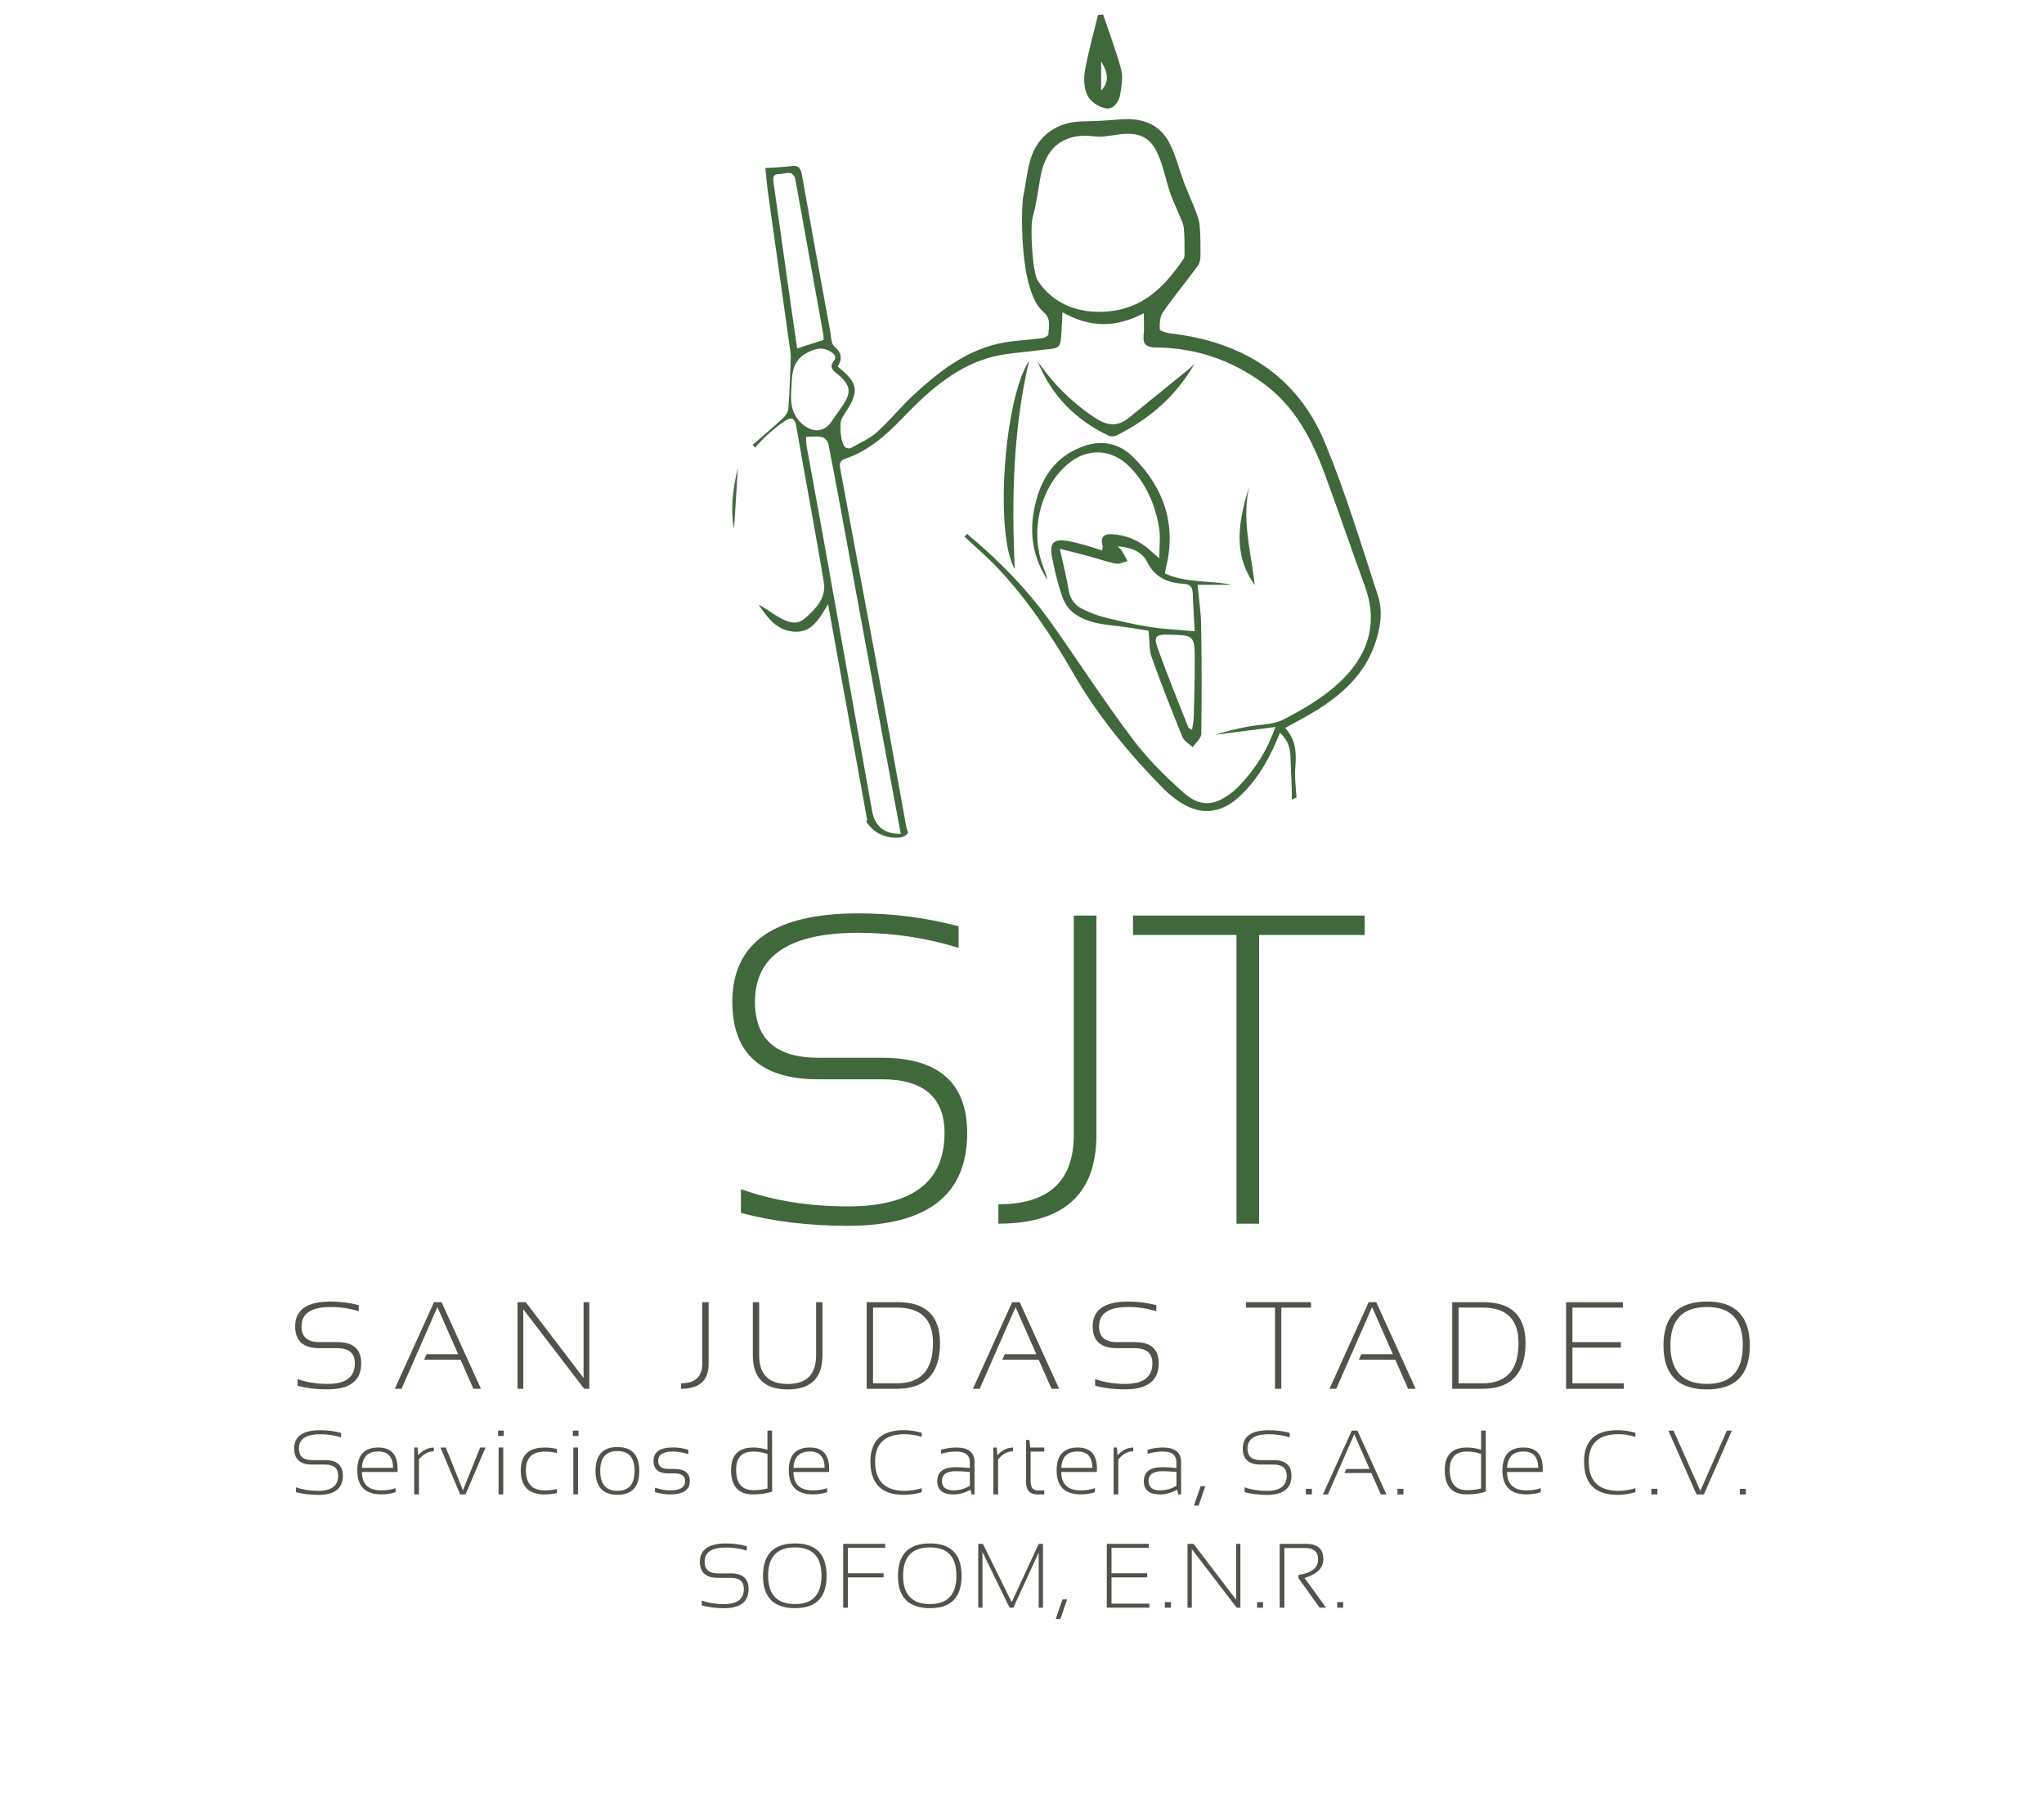 <?xml version="1.0" encoding="utf-8"?>
<!-- Generator: Adobe Illustrator 24.0.0, SVG Export Plug-In . SVG Version: 6.00 Build 0)  -->
<svg version="1.1" id="Layer_1" xmlns="http://www.w3.org/2000/svg" xmlns:xlink="http://www.w3.org/1999/xlink" x="0px" y="0px"
	 viewBox="0 0 438 390" style="enable-background:new 0 0 438 390;" xml:space="preserve">
<style type="text/css">
	.st0{fill:#51534A;}
	.st1{fill:#40683C;}
</style>
<g>
	<path class="st0" d="M374.11,319.03v1.2h-1.29v-1.2H374.11z"/>
	<g>
		<path class="st1" d="M295.24,127.53c-3.58-10.93-6.91-21.98-11.29-32.59c-6.02-14.57-17.84-21.74-33.23-23.51
			c-0.79-0.09-2.19-0.53-2.2-0.85c-0.04-1.22,0.01-2.7,0.67-3.65c2.37-3.42,5.02-6.63,7.49-9.98c0.4-0.54,0.55-1.36,0.56-2.06
			c0.02-2.23,0.03-4.48-0.18-6.69c-0.11-1.19-0.62-2.36-1.05-3.49c-0.72-1.87-1.57-3.69-2.28-5.56c-1.02-2.73-1.71-5.61-2.98-8.21
			c-2.12-4.35-5.97-5.74-10.63-5.36c-2.69,0.22-5.39,0.4-8.09,0.43c-5.51,0.06-9.8,3.07-11.28,8.38c-0.73,2.59-0.97,5.31-1.52,7.96
			c-0.32,1.57-1.05,19.91,4.36,24.5c1.75,1.49,1.1,3.16,1.07,4.83c-0.01,0.28-0.82,0.72-1.3,0.78c-2.1,0.28-4.22,0.43-6.33,0.66
			c-8.65,0.92-15.16,5.87-21.25,11.5c-2.74,2.53-5.09,5.5-7.86,7.98c-1.6,1.43-3.68,2.33-5.58,3.39c-0.29,0.16-0.92,0.09-1.19-0.13
			c-1.02-0.82-1.43-5.18-0.68-6.34c0.24-0.37,0.45-0.75,0.69-1.12c3.03-4.6,2.75-6.33-1.67-9.86c1.03-1.58,0.93-2.89-0.69-4.27
			c-0.72-0.61-0.69-2.16-0.9-3.3c-2.05-11.17-4.1-22.35-6.07-33.54c-0.26-1.48-0.77-2.03-2.28-1.83c-1.73,0.23-3.49,0.26-5.55,0.4
			c0.21,1.96,0.35,3.74,0.6,5.5c1.59,11.32,3.2,22.64,4.78,33.96c0.11,0.79,0.06,1.6,0.03,2.4c-0.13,3.21-0.23,6.41-0.47,9.61
			c-0.05,0.7-0.5,1.53-1.03,2.02c-2.16,2.01-4.41,3.9-6.63,5.84c0.18,0.19,0.36,0.39,0.53,0.58c0.81-0.86,1.57-1.8,2.45-2.58
			c1.31-1.15,2.65-2.31,4.12-3.25c1.13-0.72,1.94-0.48,2.23,1.16c1.94,11.19,4.06,22.35,5.93,33.55c0.57,3.41-1.84,5.79-4.13,7.77
			c-1.97,1.7-4.19,0.49-6.11-0.67c-1.23-0.75-2.37-1.66-3.72-2.29c1.72,2.46,3.43,5.02,6.66,5.64c4.53,0.87,6.2-2.48,8.2-5.76
			c2.77,15.28,5.54,30.55,8.41,46.38c-0.07-0.03-0.12-0.05-0.18-0.07c0.01,0.12,0.01,0.25,0.01,0.37c1.22,1.81,3.06,3.02,5.27,3.28
			c1.3,0.16,2.95,0.19,3.63-1.04c-0.17-0.41-0.31-0.88-0.41-1.43c-4.59-25.52-9.34-51.01-14.11-76.49c-0.22-1.15-0.1-1.77,1.06-2.17
			c4.98-1.71,8.74-5.04,12.35-8.79c5.14-5.36,10.7-10.43,17.95-12.71c3.77-1.19,7.89-1.26,11.85-1.84c0.14-0.02,0.29-0.03,0.44-0.04
			c3.53-0.33,3.53-0.33,3.76-3.95c0.08-1.22,0.13-2.44,0.21-4.06c5.88,3.32,11.44,3.34,17.42,0.2c0,1.89,0.12,3.25-0.03,4.59
			c-0.23,2.1,0.53,2.73,2.67,2.75c8.62,0.07,16.41,2.78,23.31,7.94c6.49,4.86,10.06,11.73,12.79,19.09
			c2.98,8.03,5.73,16.15,8.66,24.21c3.03,8.34,0.35,15.26-5.79,20.82c-3.42,3.1-7.55,5.54-11.68,7.66c-2.3,1.18-5.25,1.05-7.9,1.57
			c-2.28,0.45-4.55,1-6.77,1.7c4.14-0.53,8.28-1.06,12.96-1.67c-1.85,5.15-4.37,9.01-7.61,12.43c-0.5,0.53-1.03,1.05-1.6,1.5
			c-3.79,3-6.87,3.34-10.5,0.13c-3.98-3.52-7.81-7.36-11-11.6c-5.93-7.89-11.31-16.2-17-24.28c-5.2-7.38-11.45-13.8-18.37-19.55
			c-0.19,0.19-0.39,0.38-0.58,0.57c2.32,2.17,4.74,4.24,6.93,6.53c6.56,6.89,11.76,14.76,16.52,22.97
			c5.28,9.12,11.96,17.19,19.36,24.67c0.77,0.78,1.64,1.47,2.52,2.13c4.87,3.66,9.63,3.31,14.02-0.98c3.79-3.7,6.27-8.22,8.25-13.3
			c1.73,1.53,2.23,3.32,2.28,5.36c0.06,2.85,0.31,5.7,0.28,8.55c0,0.14-0.03,0.3-0.06,0.46c0.34-0.18,0.7-0.34,1.07-0.47
			c-0.16-2.34-0.44-4.38-0.27-6.39c0.28-3.11,0.15-6-2.17-8.52c2.59-1.45,5.06-2.68,7.36-4.17c5.12-3.33,9.51-7.38,11.69-13.31
			C295.77,134.94,296.43,131.16,295.24,127.53z M169.26,63.91c-1.15-8.12-2.29-16.23-3.44-24.35c-0.14-1.02-0.48-2.26,1.13-2.26
			c1.26,0,3.08-1.1,3.51,1.29c1.99,11.02,3.98,22.04,5.96,33.06c0.06,0.35,0.04,0.72,0.07,1.18c-1.93,0.63-3.64,1.18-5.67,1.84
			C170.31,71.09,169.77,67.51,169.26,63.91z M181.53,116.53c2.78,15.05,5.55,30.09,8.32,45.14c1.05,5.66,2.11,11.32,3.17,17.01
			c-3.48,0.08-5.55-1.64-6.13-4.85c-3.52-19.75-7.05-39.5-10.58-59.24c-1.12-6.27-2.3-12.53-3.43-18.8
			c-0.12-0.69-0.11-1.4-0.17-2.19c1.32,0,2.44-0.17,3.46,0.07c0.55,0.13,1.23,0.9,1.34,1.48
			C178.91,102.27,180.22,109.4,181.53,116.53z M178.28,90.21c-1.56,2.36-3.92,2.61-6.14,0.83c-2.25-1.82-2.77-4.18-2.61-6.87
			c0.25-3.14-0.24-6.59,3.27-8.5c1.68-0.91,3.35-1.47,5.17-0.33c0.85,0.54,1.43,1.1,0.66,2.09c-0.86,1.1-0.36,1.78,0.58,2.53
			c3.24,2.57,3.41,4.15,0.94,7.55C179.52,88.4,178.88,89.29,178.28,90.21z M238.79,66.57c-6.68,1.05-12.98-1.06-16.44-6.48
			c-1.08-1.7-1.68-11.36-1.05-13.57c0.84-2.93,1.15-6.01,1.74-9.02c1.34-6.81,5.84-9.02,11.55-8.27c1.76,0.23,3.63-0.26,5.45-0.47
			c4.09-0.47,6.53,0.66,8.14,4.4c1.12,2.59,1.65,5.43,2.55,8.13c0.52,1.56,1.28,3.04,1.89,4.57c0.4,0.98,0.94,1.97,1.05,3
			c0.2,1.85,0.14,3.72,0.16,5.58c0,0.35-0.03,0.77-0.22,1.04C249.96,60.88,245.64,65.5,238.79,66.57z"/>
		<path class="st1" d="M236.38,3.11c1.32,3.93,2.8,7.81,3.87,11.8c0.43,1.6,0.09,3.47-0.18,5.18c-0.27,1.69-1.37,3.38-3.1,3.13
			c-1.43-0.21-3.21-1.39-3.87-2.65c-0.78-1.49-0.94-3.59-0.64-5.3c0.71-4.07,1.86-8.06,2.83-12.08
			C235.65,3.16,236.01,3.13,236.38,3.11z M235.96,19.4c1.68-1.76,1.61-3.58,0-6.26C235.96,15.6,235.96,17.5,235.96,19.4z"/>
		<path class="st1" d="M158.12,100.28c-0.3,4.7-0.59,9.39-0.82,12.97C156.53,109.6,156.94,104.89,158.12,100.28z"/>
		<path class="st1" d="M248.42,119.65c0-2.63,0.28-4.67-0.05-6.6c-0.83-4.84-2.7-9.28-6.17-12.89c-3.98-4.15-9.48-4.3-13.76-0.4
			c-5.67,5.16-7.74,14.3-4.9,21.69c0.36,0.93,0.73,1.85,0.92,2.82c-3.05-4.67-3.92-9.78-2.84-15.21
			c1.26-6.35,4.35-11.34,10.82-13.53c3.92-1.33,7.56-0.4,10.38,2.41c6.71,6.68,9.36,14.68,6.95,24.07c-0.05,0.21-0.05,0.43-0.1,0.9
			c4.55,2.05,9.54,1.44,14.32,2.39c-2.34,0-4.67,0-7.36,0c0.28,3.07,0.71,5.88,0.76,8.69c0.12,7.76,0.15,15.52,0.03,23.28
			c-0.02,0.96-1.2,1.9-1.84,2.84c-0.74-0.7-1.82-1.26-2.17-2.12c-2.32-5.68-4.57-11.4-6.63-17.18c-0.57-1.59-0.42-3.43-0.65-5.66
			c-2.23-0.33-4.78-0.82-7.35-1.08c-3.4-0.35-6.77-0.89-9.36-3.28c-1.01-0.93-1.66-2.44-2.09-3.8c-0.79-2.5-1.41-5.07-1.91-7.65
			c-0.58-3.03,0.39-3.94,3.42-3.41c1.22,0.22,2.43,0.54,3.63,0.87c1.19,0.33,2.36,0.74,3.69,1.16c0.05-0.37,0.17-0.66,0.11-0.9
			c-0.5-1.88,0.1-2.71,2.06-2.59c3.11,0.19,5.82,1.38,8.14,3.45C246.93,118.32,247.4,118.74,248.42,119.65z M239.51,117.07
			c0.32,0.35,0.7,0.66,0.95,1.06c0.43,0.68,0.77,1.41,1.15,2.11c-0.85,0.2-1.76,0.69-2.54,0.53c-2.07-0.42-4.08-1.14-6.12-1.69
			c-1.72-0.47-3.45-0.87-5.85-1.48c0.73,3.32,1.44,5.97,1.85,8.67c0.31,2.03,1.32,3.42,3.05,4.26c1.5,0.73,3.08,1.36,4.69,1.76
			c3.19,0.79,6.4,1.54,9.65,2.05c3.07,0.48,6.2,0.61,9.67,0.93c-0.15-2.8-0.34-5.4-0.41-8c-0.04-1.41-0.49-2.09-2.03-2.18
			c-3.39-0.18-6.1-1.36-7.78-4.73C244.65,118.1,242.16,117.27,239.51,117.07z M255.44,156.39c0.14-1,0.34-1.82,0.36-2.65
			c0.1-4.02,0.23-8.05,0.22-12.07c-0.01-5.55-0.06-5.55-5.73-5.68c-2.52-0.06-3.1,0.41-2.26,2.77c2.05,5.77,4.38,11.43,6.62,17.13
			C254.71,156.05,254.98,156.11,255.44,156.39z"/>
		<path class="st1" d="M220.53,77.26c-3.5,14.94-3.74,29.74-3.09,44.69C213.14,114.52,215.08,85.7,220.53,77.26z"/>
		<path class="st1" d="M256,77.92c-3.98,6.93-9.7,11.9-16.74,15.38c-0.46,0.23-1.19,0.3-1.63,0.09c-7.13-3.38-12.32-8.63-15.3-15.98
			c3.37,4.85,7.44,8.92,12.41,12.18c2.57,1.68,4.77,1.87,7.12-0.03c4.31-3.48,8.62-6.98,12.92-10.49
			C255.21,78.71,255.6,78.3,256,77.92z"/>
		<path class="st1" d="M267.7,104.26c-1.68,7.15,0.41,14.1,1.18,21.12C264.02,118.6,265.44,111.45,267.7,104.26z"/>
	</g>
	<g>
		<path class="st1" d="M158.77,259.9v-5.08c6.93,2.46,14.56,3.69,22.9,3.69c13.82,0,20.73-5.23,20.73-15.7
			c0-7.69-4.49-11.54-13.48-11.54h-13.57c-12.28,0-18.42-5.54-18.42-16.62c0-12.62,9-18.93,27.01-18.93
			c7.39,0,14.54,0.92,21.47,2.77v4.62c-6.93-2.15-14.08-3.23-21.47-3.23c-14.78,0-22.16,4.93-22.16,14.78c0,8,4.53,12,13.57,12
			h13.57c12.22,0,18.33,5.39,18.33,16.16c0,13.24-8.53,19.85-25.58,19.85C173.33,262.67,165.69,261.75,158.77,259.9z"/>
		<path class="st1" d="M234.95,196.19v47c0,12.68-7,19.02-21.01,19.02v-4.15c10.77,0,16.16-4.96,16.16-14.87v-47H234.95z"/>
		<path class="st1" d="M292.43,196.19v4.16h-22.62v61.87h-4.85v-61.87H242.8v-4.16H292.43z"/>
	</g>
	<g>
		<path class="st0" d="M63.77,296.94v-1.43c1.95,0.69,4.09,1.04,6.44,1.04c3.89,0,5.83-1.47,5.83-4.41c0-2.16-1.26-3.25-3.79-3.25
			h-3.82c-3.45,0-5.18-1.56-5.18-4.67c0-3.55,2.53-5.32,7.59-5.32c2.08,0,4.09,0.26,6.04,0.78v1.3c-1.95-0.61-3.96-0.91-6.04-0.91
			c-4.15,0-6.23,1.38-6.23,4.15c0,2.25,1.27,3.37,3.82,3.37h3.82c3.44,0,5.15,1.51,5.15,4.54c0,3.72-2.4,5.58-7.19,5.58
			C67.86,297.72,65.71,297.46,63.77,296.94z"/>
		<path class="st0" d="M86.05,297.59H84.6l8.4-18.56h1.62l8.44,18.56h-1.62l-2.75-6.23h-7.8l0.53-1.17h6.76l-4.45-10.1L86.05,297.59
			z"/>
		<path class="st0" d="M110.9,297.59v-18.56h1.75l12.4,16.25v-16.25h1.23v18.56h-1.1l-13.05-17.03v17.03H110.9z"/>
		<path class="st0" d="M151.85,279.03v13.21c0,3.57-1.97,5.35-5.91,5.35v-1.17c3.03,0,4.54-1.39,4.54-4.18v-13.21H151.85z"/>
		<path class="st0" d="M161.32,290.43v-11.4h1.36v11.4c0,4.08,2.03,6.13,6.1,6.13s6.1-2.04,6.1-6.13v-11.4h1.36v11.4
			c0,4.86-2.49,7.3-7.46,7.3C163.8,297.72,161.32,295.29,161.32,290.43z"/>
		<path class="st0" d="M185.72,297.59v-18.56h6.62c6.06,0,9.09,2.92,9.09,8.77c0,6.52-3.07,9.79-9.22,9.79H185.72z M192.21,296.42
			c5.15,0,7.72-2.87,7.72-8.62c0-5.07-2.57-7.61-7.72-7.61h-5.13v16.23L192.21,296.42L192.21,296.42z"/>
		<path class="st0" d="M209.94,297.59h-1.45l8.4-18.56h1.62l8.44,18.56h-1.62l-2.75-6.23h-7.8l0.53-1.17h6.76l-4.45-10.1
			L209.94,297.59z"/>
		<path class="st0" d="M234.67,296.94v-1.43c1.95,0.69,4.09,1.04,6.44,1.04c3.89,0,5.83-1.47,5.83-4.41c0-2.16-1.26-3.25-3.79-3.25
			h-3.82c-3.45,0-5.18-1.56-5.18-4.67c0-3.55,2.53-5.32,7.59-5.32c2.08,0,4.09,0.26,6.04,0.78v1.3c-1.95-0.61-3.96-0.91-6.04-0.91
			c-4.15,0-6.23,1.38-6.23,4.15c0,2.25,1.27,3.37,3.82,3.37h3.82c3.44,0,5.15,1.51,5.15,4.54c0,3.72-2.4,5.58-7.19,5.58
			C238.76,297.72,236.61,297.46,234.67,296.94z"/>
		<path class="st0" d="M280.93,279.03v1.17h-6.36v17.39h-1.36V280.2h-6.23v-1.17H280.93z"/>
		<path class="st0" d="M286.34,297.59h-1.45l8.4-18.56h1.62l8.44,18.56h-1.62l-2.75-6.23h-7.8l0.53-1.17h6.76l-4.45-10.1
			L286.34,297.59z"/>
		<path class="st0" d="M311.19,297.59v-18.56h6.62c6.06,0,9.09,2.92,9.09,8.77c0,6.52-3.07,9.79-9.22,9.79H311.19z M317.68,296.42
			c5.15,0,7.72-2.87,7.72-8.62c0-5.07-2.57-7.61-7.72-7.61h-5.13v16.23L317.68,296.42L317.68,296.42z"/>
		<path class="st0" d="M347.78,279.03v1.17h-10.83v7.4h10.38v1.17h-10.38v7.66h11.01v1.17h-12.37v-18.56h12.19L347.78,279.03
			L347.78,279.03z"/>
		<path class="st0" d="M356.46,288.34c0-6.29,3.11-9.44,9.32-9.44c6.12,0,9.18,3.15,9.18,9.44c0,6.26-3.06,9.39-9.18,9.39
			C359.57,297.72,356.46,294.59,356.46,288.34z M365.78,296.55c5.12,0,7.68-2.77,7.68-8.29c0-5.46-2.56-8.19-7.68-8.19
			c-5.22,0-7.83,2.73-7.83,8.19C357.95,293.79,360.56,296.55,365.78,296.55z"/>
	</g>
	<path class="st0" d="M63.43,319.75v-1.05c1.43,0.51,3.02,0.77,4.74,0.77c2.86,0,4.29-1.08,4.29-3.25c0-1.59-0.93-2.39-2.79-2.39
		h-2.81c-2.54,0-3.82-1.15-3.82-3.44c0-2.61,1.87-3.92,5.6-3.92c1.53,0,3.01,0.19,4.45,0.57V308c-1.43-0.45-2.92-0.67-4.45-0.67
		c-3.06,0-4.59,1.02-4.59,3.06c0,1.66,0.94,2.49,2.81,2.49h2.81c2.53,0,3.8,1.12,3.8,3.35c0,2.74-1.77,4.11-5.3,4.11
		C66.44,320.32,64.86,320.13,63.43,319.75z"/>
	<path class="st0" d="M81.08,310.18c2.75,0,4.12,1.52,4.12,4.56c0,0.22-0.01,0.44-0.02,0.68h-7.62c0,2.63,1.39,3.94,4.17,3.94
		c1.14,0,2.16-0.16,3.04-0.48v0.86c-0.89,0.32-1.9,0.48-3.04,0.48c-3.45,0-5.17-1.71-5.17-5.14
		C76.55,311.82,78.06,310.18,81.08,310.18z M77.56,314.53h6.68c-0.04-2.33-1.09-3.5-3.16-3.5
		C78.84,311.02,77.67,312.19,77.56,314.53z"/>
	<path class="st0" d="M88.76,320.23v-10.04h0.72l0.12,1.66c1.01-1.11,2.13-1.66,3.37-1.66v0.8c-1.2,0-2.27,0.58-3.2,1.75v7.49
		L88.76,320.23L88.76,320.23z"/>
	<path class="st0" d="M94.38,310.18h1.15l3.67,9.17l3.69-9.17h1.15l-4.28,10.04H98.6L94.38,310.18z"/>
	<path class="st0" d="M107.94,306.55v1.15h-1.2v-1.15H107.94z M107.84,310.18v10.04h-1v-10.04H107.84z"/>
	<path class="st0" d="M119.34,319.94c-0.83,0.19-1.72,0.29-2.68,0.29c-3.38,0-5.07-1.74-5.07-5.21c0-3.22,1.69-4.83,5.07-4.83
		c0.96,0,1.85,0.1,2.68,0.29v0.86c-0.89-0.19-1.75-0.29-2.58-0.29c-2.71,0-4.07,1.32-4.07,3.97c0,2.9,1.35,4.35,4.07,4.35
		c0.83,0,1.69-0.1,2.58-0.29V319.94z"/>
	<path class="st0" d="M123.96,306.55v1.15h-1.2v-1.15H123.96z M123.86,310.18v10.04h-1v-10.04H123.86z"/>
	<path class="st0" d="M127.61,315.2c0-3.41,1.56-5.12,4.69-5.12s4.69,1.71,4.69,5.12s-1.56,5.11-4.69,5.11
		C129.19,320.31,127.63,318.61,127.61,315.2z M132.3,319.46c2.45,0,3.68-1.43,3.68-4.3c0-2.81-1.23-4.22-3.68-4.22
		s-3.68,1.41-3.68,4.22C128.62,318.03,129.85,319.46,132.3,319.46z"/>
	<path class="st0" d="M140.36,319.75v-0.96c1.12,0.38,2.21,0.57,3.29,0.57c2.11,0,3.17-0.67,3.17-2.01c0-1.08-0.78-1.63-2.34-1.63
		h-1.28c-2.1,0-3.16-0.89-3.16-2.68c0-1.91,1.39-2.87,4.18-2.87c1.07,0,2.17,0.16,3.28,0.48v0.96c-1.12-0.38-2.21-0.57-3.28-0.57
		c-2.12,0-3.18,0.67-3.18,2.01c0,1.15,0.72,1.72,2.15,1.72h1.28c2.23,0,3.35,0.86,3.35,2.58c0,1.91-1.39,2.87-4.17,2.87
		C142.57,320.23,141.47,320.07,140.36,319.75z"/>
	<path class="st0" d="M165.46,319.62c-1.09,0.4-2.46,0.6-4.12,0.6c-3.12,0-4.68-1.74-4.68-5.22c0-3.21,1.59-4.82,4.76-4.82
		c0.99,0,2.01,0.16,3.03,0.48v-4.11h1L165.46,319.62L165.46,319.62z M164.46,311.56c-0.97-0.34-1.98-0.52-3.02-0.52
		c-2.47,0-3.7,1.3-3.7,3.89c0,2.93,1.23,4.39,3.7,4.39c1.05,0,2.05-0.12,3.02-0.37V311.56z"/>
	<path class="st0" d="M173.55,310.18c2.75,0,4.12,1.52,4.12,4.56c0,0.22-0.01,0.44-0.02,0.68h-7.62c0,2.63,1.39,3.94,4.17,3.94
		c1.14,0,2.16-0.16,3.04-0.48v0.86c-0.89,0.32-1.9,0.48-3.04,0.48c-3.45,0-5.17-1.71-5.17-5.14
		C169.03,311.82,170.53,310.18,173.55,310.18z M170.03,314.53h6.68c-0.04-2.33-1.09-3.5-3.16-3.5
		C171.32,311.02,170.14,312.19,170.03,314.53z"/>
	<path class="st0" d="M197.52,319.75c-1.24,0.38-2.52,0.57-3.83,0.57c-4.78,0-7.17-2.38-7.17-7.12c0-4.5,2.39-6.74,7.17-6.74
		c1.31,0,2.58,0.19,3.83,0.57v0.86c-1.24-0.38-2.45-0.57-3.63-0.57c-4.24,0-6.36,1.96-6.36,5.88c0,4.18,2.12,6.26,6.36,6.26
		c1.18,0,2.39-0.19,3.63-0.57V319.75z"/>
	<path class="st0" d="M200.84,317.38c0-1.99,1.33-2.99,3.98-2.99c0.94,0,1.94,0.06,3,0.19v-1.23c0-1.54-0.97-2.31-2.9-2.31
		c-1.1,0-2.19,0.16-3.27,0.48v-0.86c1.08-0.32,2.17-0.48,3.27-0.48c2.6,0,3.9,1.04,3.9,3.12v6.93h-0.61l-0.23-0.99
		c-1.26,0.66-2.47,0.99-3.65,0.99C202,320.23,200.84,319.28,200.84,317.38z M204.82,315.25c-1.98,0-2.97,0.7-2.97,2.1
		c0,1.34,0.83,2.01,2.49,2.01c1.22,0,2.39-0.33,3.49-0.98v-2.95C206.76,315.32,205.76,315.25,204.82,315.25z"/>
	<path class="st0" d="M212.87,320.23v-10.04h0.72l0.12,1.66c1.01-1.11,2.13-1.66,3.37-1.66v0.8c-1.2,0-2.27,0.58-3.2,1.75v7.49
		L212.87,320.23L212.87,320.23z"/>
	<path class="st0" d="M219.88,308.56h0.71l0.18,1.63h3.01v0.86h-2.93v6.34c0,1.32,0.48,1.98,1.45,1.98h1.47v0.86h-1.45
		c-1.63,0-2.45-0.9-2.45-2.71L219.88,308.56L219.88,308.56z"/>
	<path class="st0" d="M230.94,310.18c2.75,0,4.12,1.52,4.12,4.56c0,0.22-0.01,0.44-0.02,0.68h-7.62c0,2.63,1.39,3.94,4.17,3.94
		c1.14,0,2.16-0.16,3.04-0.48v0.86c-0.89,0.32-1.9,0.48-3.04,0.48c-3.45,0-5.17-1.71-5.17-5.14
		C226.42,311.82,227.93,310.18,230.94,310.18z M227.42,314.53h6.68c-0.04-2.33-1.09-3.5-3.16-3.5
		C228.71,311.02,227.54,312.19,227.42,314.53z"/>
	<path class="st0" d="M238.63,320.23v-10.04h0.72l0.12,1.66c1.01-1.11,2.13-1.66,3.37-1.66v0.8c-1.2,0-2.27,0.58-3.2,1.75v7.49
		L238.63,320.23L238.63,320.23z"/>
	<path class="st0" d="M245.11,317.38c0-1.99,1.33-2.99,3.98-2.99c0.94,0,1.94,0.06,3,0.19v-1.23c0-1.54-0.97-2.31-2.9-2.31
		c-1.1,0-2.19,0.16-3.27,0.48v-0.86c1.08-0.32,2.17-0.48,3.27-0.48c2.6,0,3.9,1.04,3.9,3.12v6.93h-0.61l-0.23-0.99
		c-1.26,0.66-2.47,0.99-3.65,0.99C246.27,320.23,245.11,319.28,245.11,317.38z M249.09,315.25c-1.98,0-2.97,0.7-2.97,2.1
		c0,1.34,0.83,2.01,2.49,2.01c1.22,0,2.39-0.33,3.49-0.98v-2.95C251.03,315.32,250.02,315.25,249.09,315.25z"/>
	<path class="st0" d="M258.28,318.46l-1.43,4.16h-1l1.43-4.16H258.28z"/>
	<path class="st0" d="M266.7,319.75v-1.05c1.43,0.51,3.02,0.77,4.74,0.77c2.86,0,4.29-1.08,4.29-3.25c0-1.59-0.93-2.39-2.79-2.39
		h-2.81c-2.54,0-3.82-1.15-3.82-3.44c0-2.61,1.87-3.92,5.6-3.92c1.53,0,3.01,0.19,4.45,0.57V308c-1.43-0.45-2.92-0.67-4.45-0.67
		c-3.06,0-4.59,1.02-4.59,3.06c0,1.66,0.94,2.49,2.81,2.49h2.81c2.53,0,3.8,1.12,3.8,3.35c0,2.74-1.77,4.11-5.3,4.11
		C269.71,320.32,268.13,320.13,266.7,319.75z"/>
	<path class="st0" d="M281.12,319.03v1.2h-1.29v-1.2H281.12z"/>
	<path class="st0" d="M284.55,320.23h-1.07l6.19-13.68h1.2l6.22,13.68h-1.2l-2.03-4.59h-5.75l0.39-0.86h4.98l-3.28-7.44
		L284.55,320.23z"/>
	<path class="st0" d="M300.74,319.03v1.2h-1.29v-1.2H300.74z"/>
	<path class="st0" d="M318.39,319.62c-1.09,0.4-2.46,0.6-4.12,0.6c-3.12,0-4.68-1.74-4.68-5.22c0-3.21,1.59-4.82,4.76-4.82
		c0.99,0,2.01,0.16,3.03,0.48v-4.11h1L318.39,319.62L318.39,319.62z M317.38,311.56c-0.97-0.34-1.98-0.52-3.02-0.52
		c-2.47,0-3.7,1.3-3.7,3.89c0,2.93,1.23,4.39,3.7,4.39c1.05,0,2.05-0.12,3.02-0.37V311.56z"/>
	<path class="st0" d="M326.47,310.18c2.75,0,4.12,1.52,4.12,4.56c0,0.22-0.01,0.44-0.02,0.68h-7.62c0,2.63,1.39,3.94,4.17,3.94
		c1.14,0,2.16-0.16,3.04-0.48v0.86c-0.89,0.32-1.9,0.48-3.04,0.48c-3.45,0-5.17-1.71-5.17-5.14
		C321.95,311.82,323.46,310.18,326.47,310.18z M322.95,314.53h6.68c-0.04-2.33-1.09-3.5-3.16-3.5
		C324.24,311.02,323.07,312.19,322.95,314.53z"/>
	<path class="st0" d="M350.44,319.75c-1.24,0.38-2.52,0.57-3.83,0.57c-4.78,0-7.17-2.38-7.17-7.12c0-4.5,2.39-6.74,7.17-6.74
		c1.31,0,2.58,0.19,3.83,0.57v0.86c-1.24-0.38-2.45-0.57-3.63-0.57c-4.24,0-6.36,1.96-6.36,5.88c0,4.18,2.12,6.26,6.36,6.26
		c1.18,0,2.39-0.19,3.63-0.57V319.75z"/>
	<path class="st0" d="M355.15,319.03v1.2h-1.29v-1.2H355.15z"/>
	<path class="st0" d="M371.12,306.55l-6,13.68h-1.58l-6.03-13.68h1.1l5.75,12.9l5.68-12.9H371.12z"/>
	<path class="st0" d="M150.37,344.02v-1.05c1.43,0.51,3.02,0.77,4.74,0.77c2.86,0,4.29-1.08,4.29-3.25c0-1.59-0.93-2.39-2.79-2.39
		h-2.81c-2.54,0-3.82-1.15-3.82-3.44c0-2.61,1.87-3.92,5.6-3.92c1.53,0,3.01,0.19,4.45,0.57v0.96c-1.43-0.45-2.92-0.67-4.45-0.67
		c-3.06,0-4.59,1.02-4.59,3.06c0,1.66,0.94,2.49,2.81,2.49h2.81c2.53,0,3.8,1.12,3.8,3.35c0,2.74-1.77,4.11-5.3,4.11
		C153.39,344.6,151.81,344.4,150.37,344.02z"/>
	<path class="st0" d="M163.5,337.68c0-4.63,2.29-6.95,6.87-6.95c4.51,0,6.76,2.32,6.76,6.95c0,4.61-2.25,6.92-6.76,6.92
		C165.79,344.6,163.5,342.29,163.5,337.68z M170.37,343.73c3.77,0,5.66-2.04,5.66-6.11c0-4.02-1.89-6.04-5.66-6.04
		c-3.85,0-5.77,2.01-5.77,6.04C164.6,341.7,166.52,343.73,170.37,343.73z"/>
	<path class="st0" d="M189.67,330.82v0.86h-7.98v5.45h7.65V338h-7.65v6.5h-1v-13.68H189.67z"/>
	<path class="st0" d="M192.42,337.68c0-4.63,2.29-6.95,6.87-6.95c4.51,0,6.76,2.32,6.76,6.95c0,4.61-2.25,6.92-6.76,6.92
		C194.71,344.6,192.42,342.29,192.42,337.68z M199.29,343.73c3.77,0,5.66-2.04,5.66-6.11c0-4.02-1.89-6.04-5.66-6.04
		c-3.85,0-5.77,2.01-5.77,6.04C193.52,341.7,195.45,343.73,199.29,343.73z"/>
	<path class="st0" d="M209.62,344.5v-13.68h1l6.17,12.5l5.79-12.5h0.91v13.68h-0.91v-11.83l-5.43,11.83h-0.82l-5.8-11.93v11.93
		H209.62z"/>
	<path class="st0" d="M228.67,342.73l-1.43,4.16h-1l1.43-4.16H228.67z"/>
	<path class="st0" d="M246.16,330.82v0.86h-7.98v5.45h7.65V338h-7.65v5.64h8.11v0.86h-9.12v-13.68H246.16z"/>
	<path class="st0" d="M250.91,343.3v1.2h-1.29v-1.2H250.91z"/>
	<path class="st0" d="M254.47,344.5v-13.68h1.29l9.13,11.98v-11.98h0.91v13.68H265l-9.61-12.55v12.55H254.47z"/>
	<path class="st0" d="M270.66,343.3v1.2h-1.29v-1.2H270.66z"/>
	<path class="st0" d="M274.22,344.5v-13.68h5.64c2.47,0,3.71,1.09,3.71,3.28c0,1.89-1.34,3.23-4.03,4.03l4.62,6.37h-1.38l-4.54-6.34
		v-0.68c2.81-0.41,4.21-1.51,4.21-3.3c0-1.65-0.92-2.47-2.75-2.47h-4.48v12.79L274.22,344.5L274.22,344.5z"/>
	<path class="st0" d="M287.83,343.3v1.2h-1.29v-1.2H287.83z"/>
</g>
</svg>
